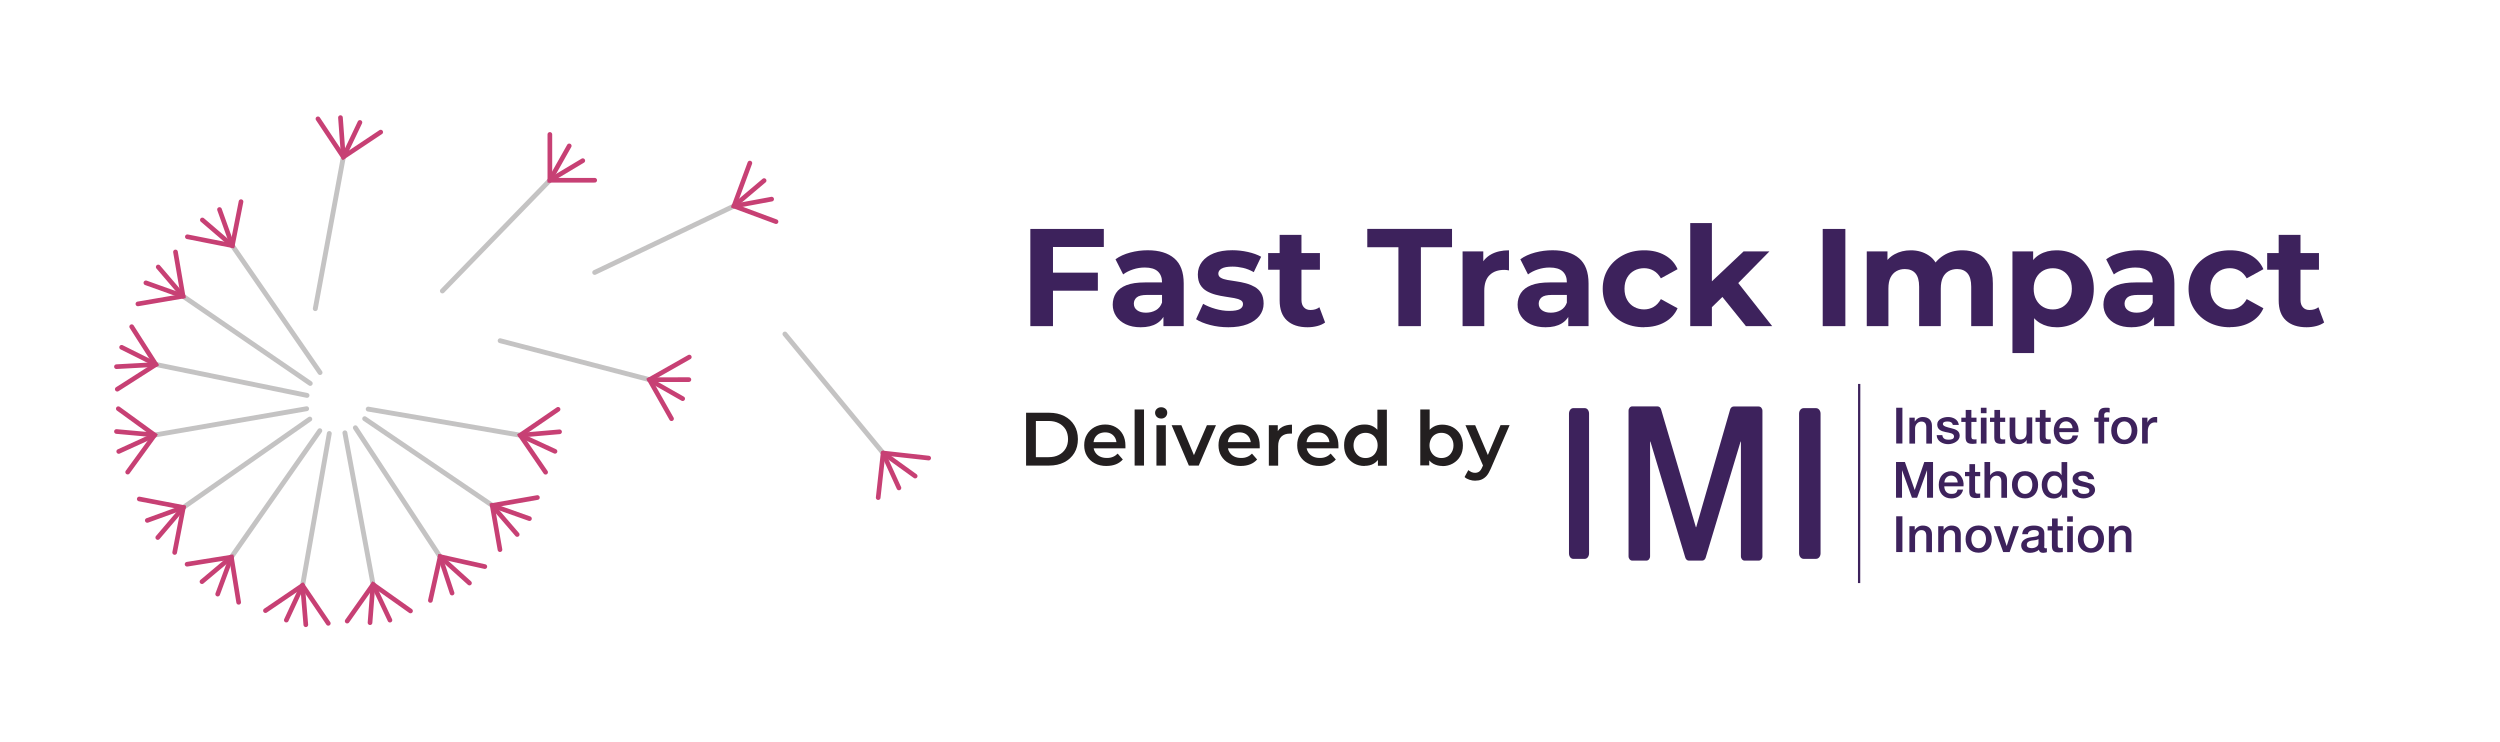 <svg xmlns="http://www.w3.org/2000/svg" id="Layer_1" data-name="Layer 1" viewBox="0 0 603.88 179.32"><defs><style>      .cls-1 {        stroke: #c4c3c3;        stroke-width: 1.18px;      }      .cls-1, .cls-2, .cls-3 {        stroke-linecap: round;      }      .cls-1, .cls-2, .cls-3, .cls-4 {        fill: none;      }      .cls-1, .cls-3, .cls-4 {        stroke-miterlimit: 10;      }      .cls-5 {        fill: #3d225c;      }      .cls-6 {        fill: #231f20;      }      .cls-7 {        isolation: isolate;      }      .cls-2 {        stroke-linejoin: round;        stroke-width: 1.13px;      }      .cls-2, .cls-3 {        stroke: #c74074;      }      .cls-3 {        stroke-width: 1.13px;      }      .cls-4 {        stroke: #3d225c;        stroke-width: .55px;      }    </style></defs><g><g><line class="cls-1" x1="133.04" y1="43.31" x2="106.86" y2="70.28"></line><g><polyline class="cls-3" points="132.82 32.47 132.82 43.54 143.65 43.54"></polyline><line class="cls-3" x1="132.82" y1="43.54" x2="137.5" y2="35.24"></line><line class="cls-3" x1="140.77" y1="38.81" x2="133.24" y2="43.31"></line></g></g><g><line class="cls-1" x1="177.58" y1="49.63" x2="143.65" y2="65.81"></line><g><polyline class="cls-3" points="181.13 39.39 177.29 49.77 187.45 53.54"></polyline><line class="cls-3" x1="177.29" y1="49.77" x2="184.57" y2="43.62"></line><line class="cls-3" x1="186.39" y1="48.1" x2="177.77" y2="49.7"></line></g></g><g><line class="cls-1" x1="157.18" y1="91.79" x2="120.81" y2="82.3"></line><g><polyline class="cls-3" points="166.5 86.25 156.87 91.71 162.21 101.14"></polyline><line class="cls-3" x1="156.87" y1="91.71" x2="166.4" y2="91.7"></line><line class="cls-3" x1="164.9" y1="96.3" x2="157.28" y2="91.97"></line></g></g><g><line class="cls-1" x1="213.52" y1="109.68" x2="189.6" y2="80.69"></line><g><polyline class="cls-2" points="224.32 110.65 213.32 109.43 212.13 120.2"></polyline><line class="cls-3" x1="213.32" y1="109.43" x2="221.06" y2="115"></line><line class="cls-3" x1="217.14" y1="117.86" x2="213.5" y2="109.88"></line></g></g><g><line class="cls-1" x1="83" y1="37.6" x2="76.16" y2="74.56"></line><g><polyline class="cls-3" points="76.8 28.7 82.94 37.92 91.96 31.91"></polyline><line class="cls-3" x1="82.94" y1="37.92" x2="82.24" y2="28.41"></line><line class="cls-3" x1="86.94" y1="29.57" x2="83.17" y2="37.49"></line></g></g><g><line class="cls-1" x1="125.98" y1="105.18" x2="88.94" y2="98.82"></line><g><polyline class="cls-3" points="134.8 98.87 125.66 105.13 131.79 114.07"></polyline><line class="cls-3" x1="125.66" y1="105.13" x2="135.16" y2="104.3"></line><line class="cls-3" x1="134.06" y1="109.02" x2="126.1" y2="105.35"></line></g></g><g><line class="cls-1" x1="119.17" y1="122.27" x2="88.09" y2="101.14"></line><g><polyline class="cls-3" points="129.81 120.18 118.9 122.09 120.77 132.77"></polyline><line class="cls-3" x1="118.9" y1="122.09" x2="127.89" y2="125.28"></line><line class="cls-3" x1="124.93" y1="129.11" x2="119.2" y2="122.47"></line></g></g><g><line class="cls-1" x1="106.48" y1="134.73" x2="85.84" y2="103.33"></line><g><polyline class="cls-3" points="117.11 136.86 106.31 134.46 103.96 145.04"></polyline><line class="cls-3" x1="106.31" y1="134.46" x2="113.4" y2="140.84"></line><line class="cls-3" x1="109.2" y1="143.26" x2="106.44" y2="134.93"></line></g></g><g><line class="cls-1" x1="90.18" y1="141.5" x2="83.31" y2="104.55"></line><g><polyline class="cls-3" points="99.16 147.58 90.12 141.18 83.86 150.03"></polyline><line class="cls-3" x1="90.12" y1="141.18" x2="94.19" y2="149.8"></line><line class="cls-3" x1="89.38" y1="150.41" x2="90.06" y2="141.66"></line></g></g><g><line class="cls-1" x1="73.03" y1="141.73" x2="79.54" y2="104.71"></line><g><polyline class="cls-3" points="79.3 150.57 73.08 141.41 64.12 147.5"></polyline><line class="cls-3" x1="73.08" y1="141.41" x2="73.87" y2="150.91"></line><line class="cls-3" x1="69.16" y1="149.79" x2="72.86" y2="141.84"></line></g></g><g><line class="cls-1" x1="55.7" y1="134.83" x2="77.25" y2="104.04"></line><g><polyline class="cls-3" points="57.65 145.49 55.89 134.57 45.19 136.29"></polyline><line class="cls-3" x1="55.89" y1="134.57" x2="52.58" y2="143.51"></line><line class="cls-3" x1="48.79" y1="140.5" x2="55.5" y2="134.86"></line></g></g><g><line class="cls-1" x1="44.02" y1="122.76" x2="74.83" y2="101.23"></line><g><polyline class="cls-3" points="42.19 133.45 44.29 122.58 33.64 120.53"></polyline><line class="cls-3" x1="44.29" y1="122.58" x2="38.11" y2="129.84"></line><line class="cls-3" x1="35.58" y1="125.71" x2="43.82" y2="122.72"></line></g></g><g><line class="cls-1" x1="37.03" y1="105.14" x2="74.07" y2="98.73"></line><g><polyline class="cls-3" points="30.84 114.04 37.35 105.09 28.58 98.72"></polyline><line class="cls-3" x1="37.35" y1="105.09" x2="28.68" y2="109.05"></line><line class="cls-3" x1="28.13" y1="104.23" x2="36.87" y2="105.02"></line></g></g><g><line class="cls-1" x1="37.34" y1="87.98" x2="74.16" y2="95.51"></line><g><polyline class="cls-3" points="28.33 94.01 37.65 88.05 31.81 78.91"></polyline><line class="cls-3" x1="37.65" y1="88.05" x2="28.13" y2="88.57"></line><line class="cls-3" x1="29.38" y1="83.89" x2="37.23" y2="87.81"></line></g></g><g><line class="cls-1" x1="43.95" y1="71.36" x2="74.94" y2="92.62"></line><g><polyline class="cls-3" points="33.31 73.41 44.22 71.54 42.39 60.86"></polyline><line class="cls-3" x1="44.22" y1="71.54" x2="35.24" y2="68.32"></line><line class="cls-3" x1="38.22" y1="64.49" x2="43.92" y2="71.16"></line></g></g><g><line class="cls-1" x1="55.94" y1="59.07" x2="77.31" y2="89.99"></line><g><polyline class="cls-3" points="45.26 57.19 56.12 59.34 58.22 48.71"></polyline><line class="cls-3" x1="56.12" y1="59.34" x2="48.88" y2="53.13"></line><line class="cls-3" x1="53.02" y1="50.61" x2="55.98" y2="58.88"></line></g></g></g><path class="cls-5" d="M394.22,98.17h6.17c.4,0,.71.29.84.71l8.41,28.46h.08l8.2-28.44c.13-.42.47-.71.84-.71h6.06c.5,0,.9.47.9,1.05v35.13c0,.58-.4,1.05-.9,1.05h-3.4c-.5,0-.9-.47-.9-1.05v-27.7h-.08l-8.43,28.04c-.13.42-.47.71-.84.71h-3.24c-.37,0-.71-.29-.84-.71l-8.43-28.04h-.08v27.7c0,.58-.4,1.05-.9,1.05h-3.4c-.5,0-.9-.47-.9-1.05v-35.16c0-.58.4-1.05.9-1.05h-.05,0Z"></path><path class="cls-5" d="M379.99,98.59h2.85c.55,0,1,.58,1,1.32v33.76c0,.71-.45,1.32-1,1.32h-2.85c-.55,0-1-.58-1-1.32v-33.76c0-.71.45-1.32,1-1.32Z"></path><path class="cls-5" d="M435.65,98.59h3.03c.58,0,1.08.58,1.08,1.32v33.76c0,.71-.47,1.32-1.08,1.32h-3.03c-.58,0-1.08-.58-1.08-1.32v-33.76c0-.71.47-1.32,1.08-1.32Z"></path><g class="cls-7"><g class="cls-7"><path class="cls-5" d="M458.03,98.49h1.5v8.64h-1.5v-8.64Z"></path><path class="cls-5" d="M461.19,100.89h1.32v.92h0c.42-.66,1.13-1.08,1.95-1.08,1.34,0,2.21.74,2.21,2.13v4.3h-1.37v-3.93c0-.98-.42-1.4-1.21-1.4s-1.5.74-1.5,1.63v3.69h-1.37v-6.25l-.03-.03Z"></path><path class="cls-5" d="M469.18,105.13c.08.79.69,1.08,1.42,1.08s1.42-.11,1.4-.82c-.03-.74-1.03-.82-2.06-1.03s-2-.58-2-1.84,1.48-1.79,2.61-1.79,2.45.53,2.61,1.92h-1.45c-.13-.66-.66-.84-1.27-.84s-1.13.11-1.13.63,1.03.76,2.03,1c1,.24,2.03.58,2.03,1.82s-1.5,2.03-2.79,2.03-2.74-.71-2.77-2.19h1.37v.03Z"></path><path class="cls-5" d="M473.79,100.89h1.03v-1.87h1.37v1.87h1.24v1.03h-1.24v3.35c0,.58.05.87.66.87s.4,0,.58-.05v1.05c-.29,0-.58.08-.9.08-1.45,0-1.71-.55-1.74-1.61v-3.69h-1.03v-1.03h.03Z"></path><path class="cls-5" d="M478.48,98.49h1.37v1.32h-1.37v-1.32ZM478.48,100.89h1.37v6.25h-1.37v-6.25Z"></path><path class="cls-5" d="M480.72,100.89h1.03v-1.87h1.37v1.87h1.24v1.03h-1.24v3.35c0,.58.05.87.66.87s.4,0,.58-.05v1.05c-.29,0-.58.08-.9.08-1.45,0-1.71-.55-1.74-1.61v-3.69h-1.03v-1.03h.03Z"></path><path class="cls-5" d="M490.89,107.13h-1.34v-.87h0c-.34.63-1.08,1.03-1.77,1.03-1.63,0-2.35-.82-2.35-2.45v-3.98h1.37v3.82c0,1.11.45,1.5,1.19,1.5,1.16,0,1.53-.74,1.53-1.71v-3.64h1.37v6.3Z"></path><path class="cls-5" d="M491.71,100.89h1.03v-1.87h1.37v1.87h1.24v1.03h-1.24v3.35c0,.58.05.87.66.87s.4,0,.58-.05v1.05c-.29,0-.58.08-.9.08-1.45,0-1.71-.55-1.74-1.61v-3.69h-1.03v-1.03h.03Z"></path><path class="cls-5" d="M497.43,104.37c0,.98.53,1.84,1.69,1.84s1.29-.34,1.53-1.03h1.32c-.29,1.37-1.48,2.13-2.82,2.13-1.95,0-3.06-1.37-3.06-3.29s1.16-3.29,3.03-3.29,3.19,1.77,2.95,3.66h-4.59l-.05-.03ZM500.64,103.44c-.05-.87-.63-1.66-1.58-1.66s-1.61.74-1.63,1.66h3.22Z"></path><path class="cls-5" d="M505.84,100.89h1.03v-.53c0-1.61.84-1.87,1.74-1.87s.74,0,.98.08v1.08c-.18-.05-.37-.08-.63-.08s-.69.13-.69.66v.63h1.19v1.03h-1.19v5.22h-1.37v-5.22h-1.03v-1.03l-.03.03Z"></path><path class="cls-5" d="M509.97,104c0-1.92,1.16-3.29,3.16-3.29s3.16,1.37,3.16,3.29-1.16,3.29-3.16,3.29-3.16-1.37-3.16-3.29ZM514.9,104c0-1.08-.55-2.21-1.77-2.21s-1.77,1.13-1.77,2.21.55,2.21,1.77,2.21,1.77-1.13,1.77-2.21Z"></path><path class="cls-5" d="M517.43,100.89h1.29v1.21h0c.16-.66.98-1.37,1.82-1.37s.4,0,.53.03v1.32c-.18,0-.4-.05-.58-.05-.95,0-1.69.76-1.69,2.13v2.98h-1.37v-6.25h0Z"></path></g><g class="cls-7"><path class="cls-5" d="M458,111.59h2.13l2.37,6.77h0l2.32-6.77h2.11v8.64h-1.45v-6.67h0l-2.4,6.67h-1.24l-2.4-6.67h0v6.67h-1.45v-8.64h0Z"></path><path class="cls-5" d="M469.65,117.46c0,.98.53,1.84,1.69,1.84s1.29-.34,1.53-1.03h1.32c-.29,1.37-1.48,2.13-2.82,2.13-1.95,0-3.06-1.37-3.06-3.29s1.16-3.29,3.03-3.29,3.19,1.77,2.95,3.66h-4.59l-.05-.03ZM472.89,116.54c-.05-.87-.63-1.66-1.58-1.66s-1.61.74-1.63,1.66h3.22Z"></path><path class="cls-5" d="M474.68,113.99h1.03v-1.87h1.37v1.87h1.24v1.03h-1.24v3.35c0,.58.05.87.66.87s.4,0,.58-.05v1.05c-.29,0-.58.08-.9.08-1.45,0-1.71-.55-1.74-1.61v-3.69h-1.03v-1.03h.03Z"></path><path class="cls-5" d="M479.35,111.59h1.37v3.22h0c.34-.58,1.05-1,1.87-1,1.34,0,2.21.74,2.21,2.13v4.3h-1.37v-3.93c0-.98-.42-1.4-1.21-1.4s-1.5.74-1.5,1.63v3.69h-1.37v-8.64h0Z"></path><path class="cls-5" d="M485.99,117.1c0-1.92,1.16-3.29,3.16-3.29s3.16,1.37,3.16,3.29-1.16,3.29-3.16,3.29-3.16-1.37-3.16-3.29ZM490.92,117.1c0-1.08-.55-2.21-1.77-2.21s-1.77,1.13-1.77,2.21.55,2.21,1.77,2.21,1.77-1.13,1.77-2.21Z"></path><path class="cls-5" d="M499.35,120.23h-1.32v-.84h0c-.37.71-1.16,1.03-1.92,1.03-1.98,0-2.93-1.48-2.93-3.35s1.34-3.24,2.71-3.24,1.66.29,2.08.98h0v-3.19h1.37v8.64-.03ZM496.27,119.31c1.24,0,1.77-1.13,1.77-2.21s-.66-2.21-1.74-2.21-1.77,1.16-1.77,2.27.53,2.13,1.74,2.13v.03Z"></path><path class="cls-5" d="M501.88,118.23c.08.79.69,1.08,1.42,1.08s1.42-.11,1.4-.82c-.03-.74-1.03-.82-2.06-1.03-1.03-.21-2-.58-2-1.84s1.48-1.79,2.61-1.79,2.45.53,2.61,1.92h-1.45c-.13-.66-.66-.84-1.27-.84s-1.13.11-1.13.63,1.03.76,2.03,1c1,.24,2.03.58,2.03,1.82s-1.5,2.03-2.79,2.03-2.74-.71-2.77-2.19h1.37v.03Z"></path></g><g class="cls-7"><path class="cls-5" d="M458.03,124.71h1.5v8.64h-1.5v-8.64Z"></path><path class="cls-5" d="M461.19,127.11h1.32v.92h0c.42-.66,1.13-1.08,1.95-1.08,1.34,0,2.21.74,2.21,2.13v4.3h-1.37v-3.93c0-.98-.42-1.4-1.21-1.4s-1.5.74-1.5,1.63v3.69h-1.37v-6.25l-.03-.03Z"></path><path class="cls-5" d="M468.15,127.11h1.32v.92h0c.42-.66,1.13-1.08,1.95-1.08,1.34,0,2.21.74,2.21,2.13v4.3h-1.37v-3.93c0-.98-.42-1.4-1.21-1.4s-1.5.74-1.5,1.63v3.69h-1.37v-6.25l-.03-.03Z"></path><path class="cls-5" d="M474.79,130.22c0-1.92,1.16-3.29,3.16-3.29s3.16,1.37,3.16,3.29-1.16,3.29-3.16,3.29-3.16-1.37-3.16-3.29ZM479.72,130.22c0-1.08-.55-2.21-1.77-2.21s-1.77,1.13-1.77,2.21.55,2.21,1.77,2.21,1.77-1.13,1.77-2.21Z"></path><path class="cls-5" d="M481.64,127.11h1.5l1.58,4.8h0l1.53-4.8h1.42l-2.24,6.25h-1.55l-2.27-6.25h.03Z"></path><path class="cls-5" d="M493.77,131.96c0,.34.08.47.32.47h.34v.95c-.21.08-.63.16-.87.16-.55,0-.95-.18-1.05-.76-.55.53-1.42.76-2.16.76-1.13,0-2.13-.61-2.13-1.82s1.24-1.82,2.4-1.95c1-.18,1.87-.08,1.87-.9s-.74-.84-1.29-.84-1.32.32-1.37,1h-1.37c.11-1.61,1.48-2.08,2.85-2.08s2.5.5,2.5,1.82v3.22l-.03-.03ZM492.4,130.22c-.42.29-1.08.26-1.69.37-.58.11-1.13.32-1.13,1.03s.79.79,1.27.79,1.55-.32,1.55-1.19v-1.03.03Z"></path><path class="cls-5" d="M494.64,127.11h1.03v-1.87h1.37v1.87h1.24v1.03h-1.24v3.35c0,.58.05.87.66.87s.4,0,.58-.05v1.05c-.29,0-.58.08-.9.08-1.45,0-1.71-.55-1.74-1.61v-3.69h-1.03v-1.03h.03Z"></path><path class="cls-5" d="M499.33,124.71h1.37v1.32h-1.37v-1.32ZM499.33,127.11h1.37v6.25h-1.37v-6.25Z"></path><path class="cls-5" d="M501.91,130.22c0-1.92,1.16-3.29,3.16-3.29s3.16,1.37,3.16,3.29-1.16,3.29-3.16,3.29-3.16-1.37-3.16-3.29ZM506.84,130.22c0-1.08-.55-2.21-1.77-2.21s-1.77,1.13-1.77,2.21.55,2.21,1.77,2.21,1.77-1.13,1.77-2.21Z"></path><path class="cls-5" d="M509.37,127.11h1.32v.92h0c.42-.66,1.13-1.08,1.95-1.08,1.34,0,2.21.74,2.21,2.13v4.3h-1.37v-3.93c0-.98-.42-1.4-1.21-1.4s-1.5.74-1.5,1.63v3.69h-1.37v-6.25l-.03-.03Z"></path></g></g><line class="cls-4" x1="449.09" y1="92.74" x2="449.07" y2="140.84"></line><g><path class="cls-6" d="M247.85,112.46v-12.76h5.59c1.37,0,2.56.26,3.61.79,1.05.53,1.87,1.27,2.45,2.24.58.95.87,2.08.87,3.35s-.29,2.4-.87,3.35c-.58.95-1.4,1.71-2.45,2.24s-2.27.79-3.61.79h-5.59ZM250.22,110.43h3.08c.95,0,1.79-.18,2.48-.55.71-.37,1.24-.87,1.63-1.53s.58-1.42.58-2.29-.21-1.66-.58-2.32c-.4-.63-.95-1.16-1.63-1.5-.71-.37-1.53-.55-2.48-.55h-3.08v8.75Z"></path><path class="cls-6" d="M267.27,112.56c-1.08,0-2.03-.21-2.85-.66-.82-.42-1.42-1.03-1.87-1.77-.45-.74-.66-1.61-.66-2.58s.21-1.84.66-2.58c.42-.74,1.03-1.34,1.79-1.77.76-.42,1.63-.66,2.61-.66s1.79.21,2.53.63,1.32,1,1.74,1.77c.42.76.63,1.66.63,2.69s0,.18,0,.32v.34h-8.12v-1.5h6.9l-.92.47c0-.55-.11-1.03-.34-1.48-.24-.42-.55-.76-.98-1-.42-.24-.9-.34-1.45-.34s-1.03.13-1.48.34c-.42.24-.76.58-1,1-.24.45-.34.95-.34,1.5v.37c0,.58.13,1.11.4,1.55s.63.79,1.13,1.05c.47.24,1.05.37,1.69.37s1.03-.08,1.48-.26c.45-.18.82-.45,1.16-.79l1.24,1.42c-.45.5-1,.9-1.66,1.16s-1.42.4-2.27.4h-.03Z"></path><path class="cls-6" d="M274.07,112.46v-13.55h2.27v13.55h-2.27Z"></path><path class="cls-6" d="M280.48,101.1c-.42,0-.76-.13-1.05-.4-.26-.26-.42-.61-.42-.98s.13-.69.42-.95c.26-.26.63-.4,1.05-.4s.76.13,1.05.37.42.58.42.95-.13.71-.4,1c-.26.26-.63.42-1.05.42h0l-.03-.03ZM279.34,112.46v-9.75h2.27v9.75h-2.27Z"></path><path class="cls-6" d="M287.17,112.46l-4.16-9.75h2.35l3.61,8.59h-1.16l3.72-8.59h2.19l-4.16,9.75h-2.37Z"></path><path class="cls-6" d="M299.71,112.56c-1.08,0-2.03-.21-2.85-.66-.82-.42-1.42-1.03-1.87-1.77-.45-.74-.66-1.61-.66-2.58s.21-1.84.66-2.58c.42-.74,1.03-1.34,1.79-1.77.76-.42,1.63-.66,2.61-.66s1.79.21,2.53.63,1.32,1,1.74,1.77c.42.76.63,1.66.63,2.69s0,.18,0,.32v.34h-8.12v-1.5h6.9l-.92.47c0-.55-.11-1.03-.34-1.48-.24-.42-.55-.76-.98-1-.42-.24-.9-.34-1.45-.34s-1.03.13-1.48.34c-.42.24-.76.58-1,1-.24.45-.34.95-.34,1.5v.37c0,.58.13,1.11.4,1.55s.63.79,1.13,1.05c.47.24,1.05.37,1.69.37s1.03-.08,1.48-.26c.45-.18.82-.45,1.16-.79l1.24,1.42c-.45.5-1,.9-1.66,1.16s-1.42.4-2.27.4h-.03Z"></path><path class="cls-6" d="M306.49,112.46v-9.75h2.16v2.69l-.26-.79c.29-.66.74-1.16,1.37-1.5s1.4-.53,2.32-.53v2.16h-.5c-.87,0-1.58.24-2.08.74-.5.5-.76,1.27-.76,2.29v4.72h-2.27l.03-.03Z"></path><path class="cls-6" d="M318.72,112.56c-1.08,0-2.03-.21-2.85-.66-.82-.42-1.42-1.03-1.87-1.77s-.66-1.61-.66-2.58.21-1.84.66-2.58c.42-.74,1.03-1.34,1.79-1.77s1.63-.66,2.61-.66,1.79.21,2.53.63,1.32,1,1.74,1.77c.42.76.63,1.66.63,2.69s0,.18,0,.32v.34h-8.12v-1.5h6.9l-.92.47c0-.55-.11-1.03-.34-1.48-.24-.42-.55-.76-.98-1s-.9-.34-1.45-.34-1.03.13-1.48.34c-.42.24-.76.58-1,1-.24.45-.34.95-.34,1.5v.37c0,.58.13,1.11.4,1.55s.63.79,1.13,1.05c.47.24,1.05.37,1.69.37s1.03-.08,1.48-.26.82-.45,1.16-.79l1.24,1.42c-.45.5-1,.9-1.66,1.16s-1.42.4-2.27.4h-.03Z"></path><path class="cls-6" d="M329.6,112.56c-.95,0-1.77-.21-2.53-.63-.74-.42-1.34-1-1.77-1.74s-.63-1.63-.63-2.64.21-1.87.63-2.64c.42-.76,1-1.34,1.77-1.74.74-.42,1.58-.63,2.53-.63s1.55.18,2.19.53c.63.37,1.16.9,1.53,1.63.37.74.55,1.69.55,2.82s-.18,2.06-.55,2.82c-.37.74-.87,1.29-1.5,1.66-.63.37-1.37.53-2.24.53h0l.03.03ZM329.86,110.64c.55,0,1.03-.13,1.48-.37.42-.24.79-.61,1.03-1.08.26-.47.4-1,.4-1.61s-.13-1.16-.4-1.61c-.26-.45-.61-.82-1.03-1.05s-.92-.37-1.48-.37-1.03.13-1.48.37c-.42.24-.79.61-1.03,1.05-.26.45-.4,1-.4,1.61s.13,1.13.4,1.61.61.82,1.03,1.08c.42.24.92.37,1.48.37ZM332.84,112.46v-2.29l.05-2.58-.18-2.58v-6.06h2.29v13.55h-2.16v-.03Z"></path><path class="cls-6" d="M343.07,112.46v-13.55h2.27v6.06l-.18,2.58.08,2.58v2.29h-2.16v.03ZM348.44,112.56c-.82,0-1.55-.18-2.21-.53-.66-.37-1.16-.9-1.53-1.66-.37-.74-.53-1.69-.53-2.82s.18-2.08.55-2.82.9-1.29,1.53-1.63c.63-.37,1.37-.53,2.16-.53s1.79.21,2.53.63c.74.42,1.32,1,1.77,1.74.42.76.66,1.63.66,2.64s-.21,1.9-.66,2.64c-.42.74-1.03,1.32-1.77,1.74-.74.42-1.58.63-2.53.63h.03v-.03ZM348.18,110.64c.55,0,1.05-.13,1.48-.37s.76-.61,1.03-1.08.4-1,.4-1.61-.13-1.16-.4-1.61-.61-.82-1.03-1.05-.92-.37-1.48-.37-1.03.13-1.45.37c-.45.24-.79.61-1.03,1.05s-.4,1-.4,1.61.13,1.13.4,1.61.61.82,1.03,1.08c.45.24.92.37,1.45.37Z"></path><path class="cls-6" d="M356.38,116.12c-.47,0-.98-.08-1.45-.24-.47-.16-.87-.37-1.16-.66l.9-1.66c.24.18.5.34.76.47.29.13.58.18.9.18s.74-.11,1-.32.5-.55.71-1.05l.55-1.24.21-.29,3.66-8.62h2.19l-4.56,10.54c-.32.71-.63,1.29-1,1.71s-.79.71-1.24.9-.95.26-1.48.26h0ZM358.38,112.8l-4.4-10.09h2.35l3.58,8.41-1.55,1.69h.03Z"></path></g><g><path class="cls-5" d="M254.35,78.78h-5.47v-23.48h17.75v4.36h-12.28v19.12ZM253.92,65.86h11.27v4.36h-11.27v-4.36Z"></path><path class="cls-5" d="M275.52,79.05c-1.39,0-2.58-.24-3.59-.72-1.01-.48-1.78-1.13-2.33-1.96-.55-.83-.82-1.76-.82-2.78s.26-1.98.79-2.8c.53-.82,1.36-1.45,2.5-1.9s2.64-.67,4.5-.67h4.76v3.02h-4.23c-1.23,0-2.07.2-2.53.6-.46.4-.69.91-.69,1.51,0,.67.26,1.2.79,1.59.53.39,1.24.59,2.13.59s1.69-.2,2.4-.6c.7-.4,1.2-1.02,1.49-1.85l.81,2.45c-.38,1.12-1.07,1.99-2.08,2.6-1.01.62-2.3.92-3.89.92ZM281.03,78.78v-3.52l-.34-.77v-6.31c0-1.12-.34-1.99-1.02-2.62-.68-.63-1.73-.94-3.14-.94-.96,0-1.91.15-2.83.45s-1.73.71-2.4,1.22l-1.85-3.66c.98-.72,2.17-1.26,3.56-1.63,1.39-.37,2.8-.55,4.23-.55,2.75,0,4.89.65,6.41,1.95,1.52,1.3,2.28,3.32,2.28,6.07v10.3h-4.9Z"></path><path class="cls-5" d="M296.73,79.05c-1.54,0-3.02-.18-4.43-.55s-2.54-.83-3.39-1.39l1.71-3.72c.85.49,1.84.9,2.97,1.22s2.24.49,3.34.49c1.21,0,2.06-.15,2.57-.44.5-.29.75-.69.75-1.21,0-.42-.2-.74-.59-.96-.39-.21-.91-.37-1.54-.49-.64-.11-1.35-.22-2.13-.34-.78-.11-1.56-.27-2.33-.47-.77-.2-1.49-.49-2.15-.86-.66-.37-1.19-.88-1.58-1.53-.39-.65-.59-1.49-.59-2.52,0-1.14.34-2.15,1.01-3.04.67-.88,1.62-1.57,2.85-2.06,1.23-.49,2.72-.74,4.46-.74,1.25,0,2.51.14,3.77.42,1.26.28,2.33.67,3.2,1.16l-1.78,3.72c-.85-.49-1.72-.84-2.6-1.04-.88-.2-1.73-.3-2.53-.3-1.21,0-2.08.16-2.62.47-.54.31-.81.72-.81,1.21,0,.45.2.79.6,1.02.4.23.93.41,1.58.52.65.11,1.36.22,2.15.34.78.11,1.55.27,2.31.47.76.2,1.47.49,2.13.86.66.37,1.19.88,1.58,1.53.39.65.59,1.49.59,2.52,0,1.1-.34,2.07-1.01,2.94-.67.86-1.64,1.54-2.9,2.03s-2.8.74-4.61.74Z"></path><path class="cls-5" d="M306.32,65.16v-4.03h12.51v4.03h-12.51ZM315.85,79.05c-2.12,0-3.78-.54-4.97-1.63-1.19-1.08-1.78-2.7-1.78-4.85v-15.84h5.27v15.73c0,.76.2,1.35.59,1.78.39.43.92.64,1.59.64.85,0,1.57-.22,2.15-.67l1.38,3.69c-.52.38-1.15.67-1.9.86-.75.19-1.53.29-2.33.29Z"></path><path class="cls-5" d="M337.79,78.78v-19.06h-7.52v-4.43h20.47v4.43h-7.52v19.06h-5.44Z"></path><path class="cls-5" d="M353.29,78.78v-18.05h5v5.13l-.7-1.51c.54-1.27,1.4-2.24,2.58-2.9,1.19-.66,2.63-.99,4.33-.99v4.86c-.2-.04-.4-.08-.59-.1-.19-.02-.38-.03-.55-.03-1.48,0-2.65.41-3.52,1.24-.87.83-1.31,2.1-1.31,3.82v8.52h-5.23Z"></path><path class="cls-5" d="M373.32,79.05c-1.39,0-2.58-.24-3.59-.72-1.01-.48-1.78-1.13-2.33-1.96-.55-.83-.82-1.76-.82-2.78s.26-1.98.79-2.8c.53-.82,1.36-1.45,2.5-1.9s2.64-.67,4.5-.67h4.76v3.02h-4.23c-1.23,0-2.07.2-2.53.6-.46.4-.69.91-.69,1.51,0,.67.26,1.2.79,1.59.53.39,1.24.59,2.13.59s1.69-.2,2.4-.6c.7-.4,1.2-1.02,1.49-1.85l.81,2.45c-.38,1.12-1.07,1.99-2.08,2.6-1.01.62-2.3.92-3.89.92ZM378.82,78.78v-3.52l-.34-.77v-6.31c0-1.12-.34-1.99-1.02-2.62-.68-.63-1.73-.94-3.14-.94-.96,0-1.91.15-2.83.45s-1.73.71-2.4,1.22l-1.85-3.66c.98-.72,2.17-1.26,3.56-1.63,1.39-.37,2.8-.55,4.23-.55,2.75,0,4.89.65,6.41,1.95,1.52,1.3,2.28,3.32,2.28,6.07v10.3h-4.9Z"></path><path class="cls-5" d="M397.17,79.05c-1.95,0-3.67-.4-5.18-1.19-1.51-.79-2.7-1.9-3.56-3.3-.86-1.41-1.29-3.01-1.29-4.8s.43-3.41,1.29-4.8c.86-1.39,2.05-2.48,3.56-3.29s3.24-1.21,5.18-1.21,3.56.4,4.98,1.19c1.42.79,2.44,1.92,3.07,3.37l-4.03,2.21c-.49-.85-1.08-1.47-1.78-1.86-.69-.39-1.45-.59-2.28-.59-.87,0-1.67.2-2.38.59-.72.39-1.29.96-1.71,1.69-.42.74-.64,1.63-.64,2.68s.21,1.95.64,2.7c.42.75,1,1.32,1.71,1.71.72.39,1.51.59,2.38.59.83,0,1.59-.2,2.28-.59.69-.39,1.29-1.02,1.78-1.9l4.03,2.21c-.63,1.43-1.65,2.55-3.07,3.35-1.42.81-3.08,1.21-4.98,1.21Z"></path><path class="cls-5" d="M408.28,78.78v-24.89h5.23v24.89h-5.23ZM412.61,75.09l.13-6.41,8.42-7.95h6.24l-8.09,8.22-2.72,2.25-3.99,3.89ZM421.73,78.78l-6.11-7.58,3.29-4.06,9.16,11.64h-6.34Z"></path><path class="cls-5" d="M440.28,78.78v-23.48h5.47v23.48h-5.47Z"></path><path class="cls-5" d="M474.03,60.46c1.43,0,2.7.29,3.81.86,1.11.57,1.97,1.44,2.6,2.62.63,1.17.94,2.68.94,4.51v10.33h-5.23v-9.53c0-1.45-.3-2.53-.89-3.22-.59-.69-1.43-1.04-2.5-1.04-.78,0-1.48.17-2.08.52-.6.35-1.07.86-1.39,1.54-.32.68-.49,1.57-.49,2.67v9.06h-5.23v-9.53c0-1.45-.3-2.53-.89-3.22-.59-.69-1.45-1.04-2.57-1.04-.76,0-1.44.17-2.05.52-.6.35-1.07.86-1.41,1.54-.34.68-.5,1.57-.5,2.67v9.06h-5.23v-18.05h5v4.9l-.94-1.41c.6-1.23,1.49-2.16,2.65-2.8,1.16-.64,2.47-.96,3.93-.96,1.65,0,3.11.42,4.36,1.26s2.08,2.12,2.48,3.84l-1.85-.5c.6-1.39,1.57-2.5,2.89-3.34,1.32-.84,2.85-1.26,4.6-1.26Z"></path><path class="cls-5" d="M486.11,85.29v-24.56h5v3.69l-.1,5.37.34,5.33v10.17h-5.23ZM496.75,79.05c-1.5,0-2.82-.34-3.96-1.01-1.14-.67-2.03-1.69-2.67-3.07-.64-1.38-.96-3.11-.96-5.22s.3-3.87.91-5.23c.6-1.36,1.48-2.38,2.63-3.05,1.15-.67,2.5-1.01,4.04-1.01,1.72,0,3.26.39,4.61,1.16,1.35.77,2.43,1.85,3.22,3.24.79,1.39,1.19,3.02,1.19,4.9s-.4,3.54-1.19,4.92c-.79,1.38-1.87,2.45-3.22,3.22-1.35.77-2.89,1.16-4.61,1.16ZM495.87,74.75c.87,0,1.65-.2,2.33-.6.68-.4,1.23-.98,1.64-1.73.41-.75.62-1.64.62-2.67s-.21-1.95-.62-2.68c-.41-.74-.96-1.3-1.64-1.69-.68-.39-1.46-.59-2.33-.59s-1.66.2-2.35.59c-.69.39-1.25.96-1.66,1.69-.41.74-.62,1.63-.62,2.68s.21,1.92.62,2.67c.41.75.97,1.33,1.66,1.73.69.4,1.48.6,2.35.6Z"></path><path class="cls-5" d="M514.83,79.05c-1.39,0-2.58-.24-3.59-.72-1.01-.48-1.78-1.13-2.33-1.96-.55-.83-.82-1.76-.82-2.78s.26-1.98.79-2.8c.53-.82,1.36-1.45,2.5-1.9s2.64-.67,4.5-.67h4.76v3.02h-4.23c-1.23,0-2.07.2-2.53.6-.46.4-.69.91-.69,1.51,0,.67.26,1.2.79,1.59.53.39,1.24.59,2.13.59s1.69-.2,2.4-.6c.7-.4,1.2-1.02,1.49-1.85l.81,2.45c-.38,1.12-1.07,1.99-2.08,2.6-1.01.62-2.3.92-3.89.92ZM520.33,78.78v-3.52l-.34-.77v-6.31c0-1.12-.34-1.99-1.02-2.62-.68-.63-1.73-.94-3.14-.94-.96,0-1.91.15-2.83.45s-1.73.71-2.4,1.22l-1.85-3.66c.98-.72,2.17-1.26,3.56-1.63,1.39-.37,2.8-.55,4.23-.55,2.75,0,4.89.65,6.41,1.95,1.52,1.3,2.28,3.32,2.28,6.07v10.3h-4.9Z"></path><path class="cls-5" d="M538.68,79.05c-1.95,0-3.67-.4-5.18-1.19-1.51-.79-2.7-1.9-3.56-3.3-.86-1.41-1.29-3.01-1.29-4.8s.43-3.41,1.29-4.8c.86-1.39,2.05-2.48,3.56-3.29s3.24-1.21,5.18-1.21,3.56.4,4.98,1.19c1.42.79,2.44,1.92,3.07,3.37l-4.03,2.21c-.49-.85-1.08-1.47-1.78-1.86-.69-.39-1.45-.59-2.28-.59-.87,0-1.67.2-2.38.59-.72.39-1.29.96-1.71,1.69-.42.74-.64,1.63-.64,2.68s.21,1.95.64,2.7c.42.75,1,1.32,1.71,1.71.72.39,1.51.59,2.38.59.83,0,1.59-.2,2.28-.59.69-.39,1.29-1.02,1.78-1.9l4.03,2.21c-.63,1.43-1.65,2.55-3.07,3.35-1.42.81-3.08,1.21-4.98,1.21Z"></path><path class="cls-5" d="M547.64,65.16v-4.03h12.51v4.03h-12.51ZM557.17,79.05c-2.12,0-3.78-.54-4.97-1.63-1.19-1.08-1.78-2.7-1.78-4.85v-15.84h5.27v15.73c0,.76.2,1.35.59,1.78.39.43.92.64,1.59.64.85,0,1.57-.22,2.15-.67l1.38,3.69c-.52.38-1.15.67-1.9.86-.75.19-1.53.29-2.33.29Z"></path></g></svg>